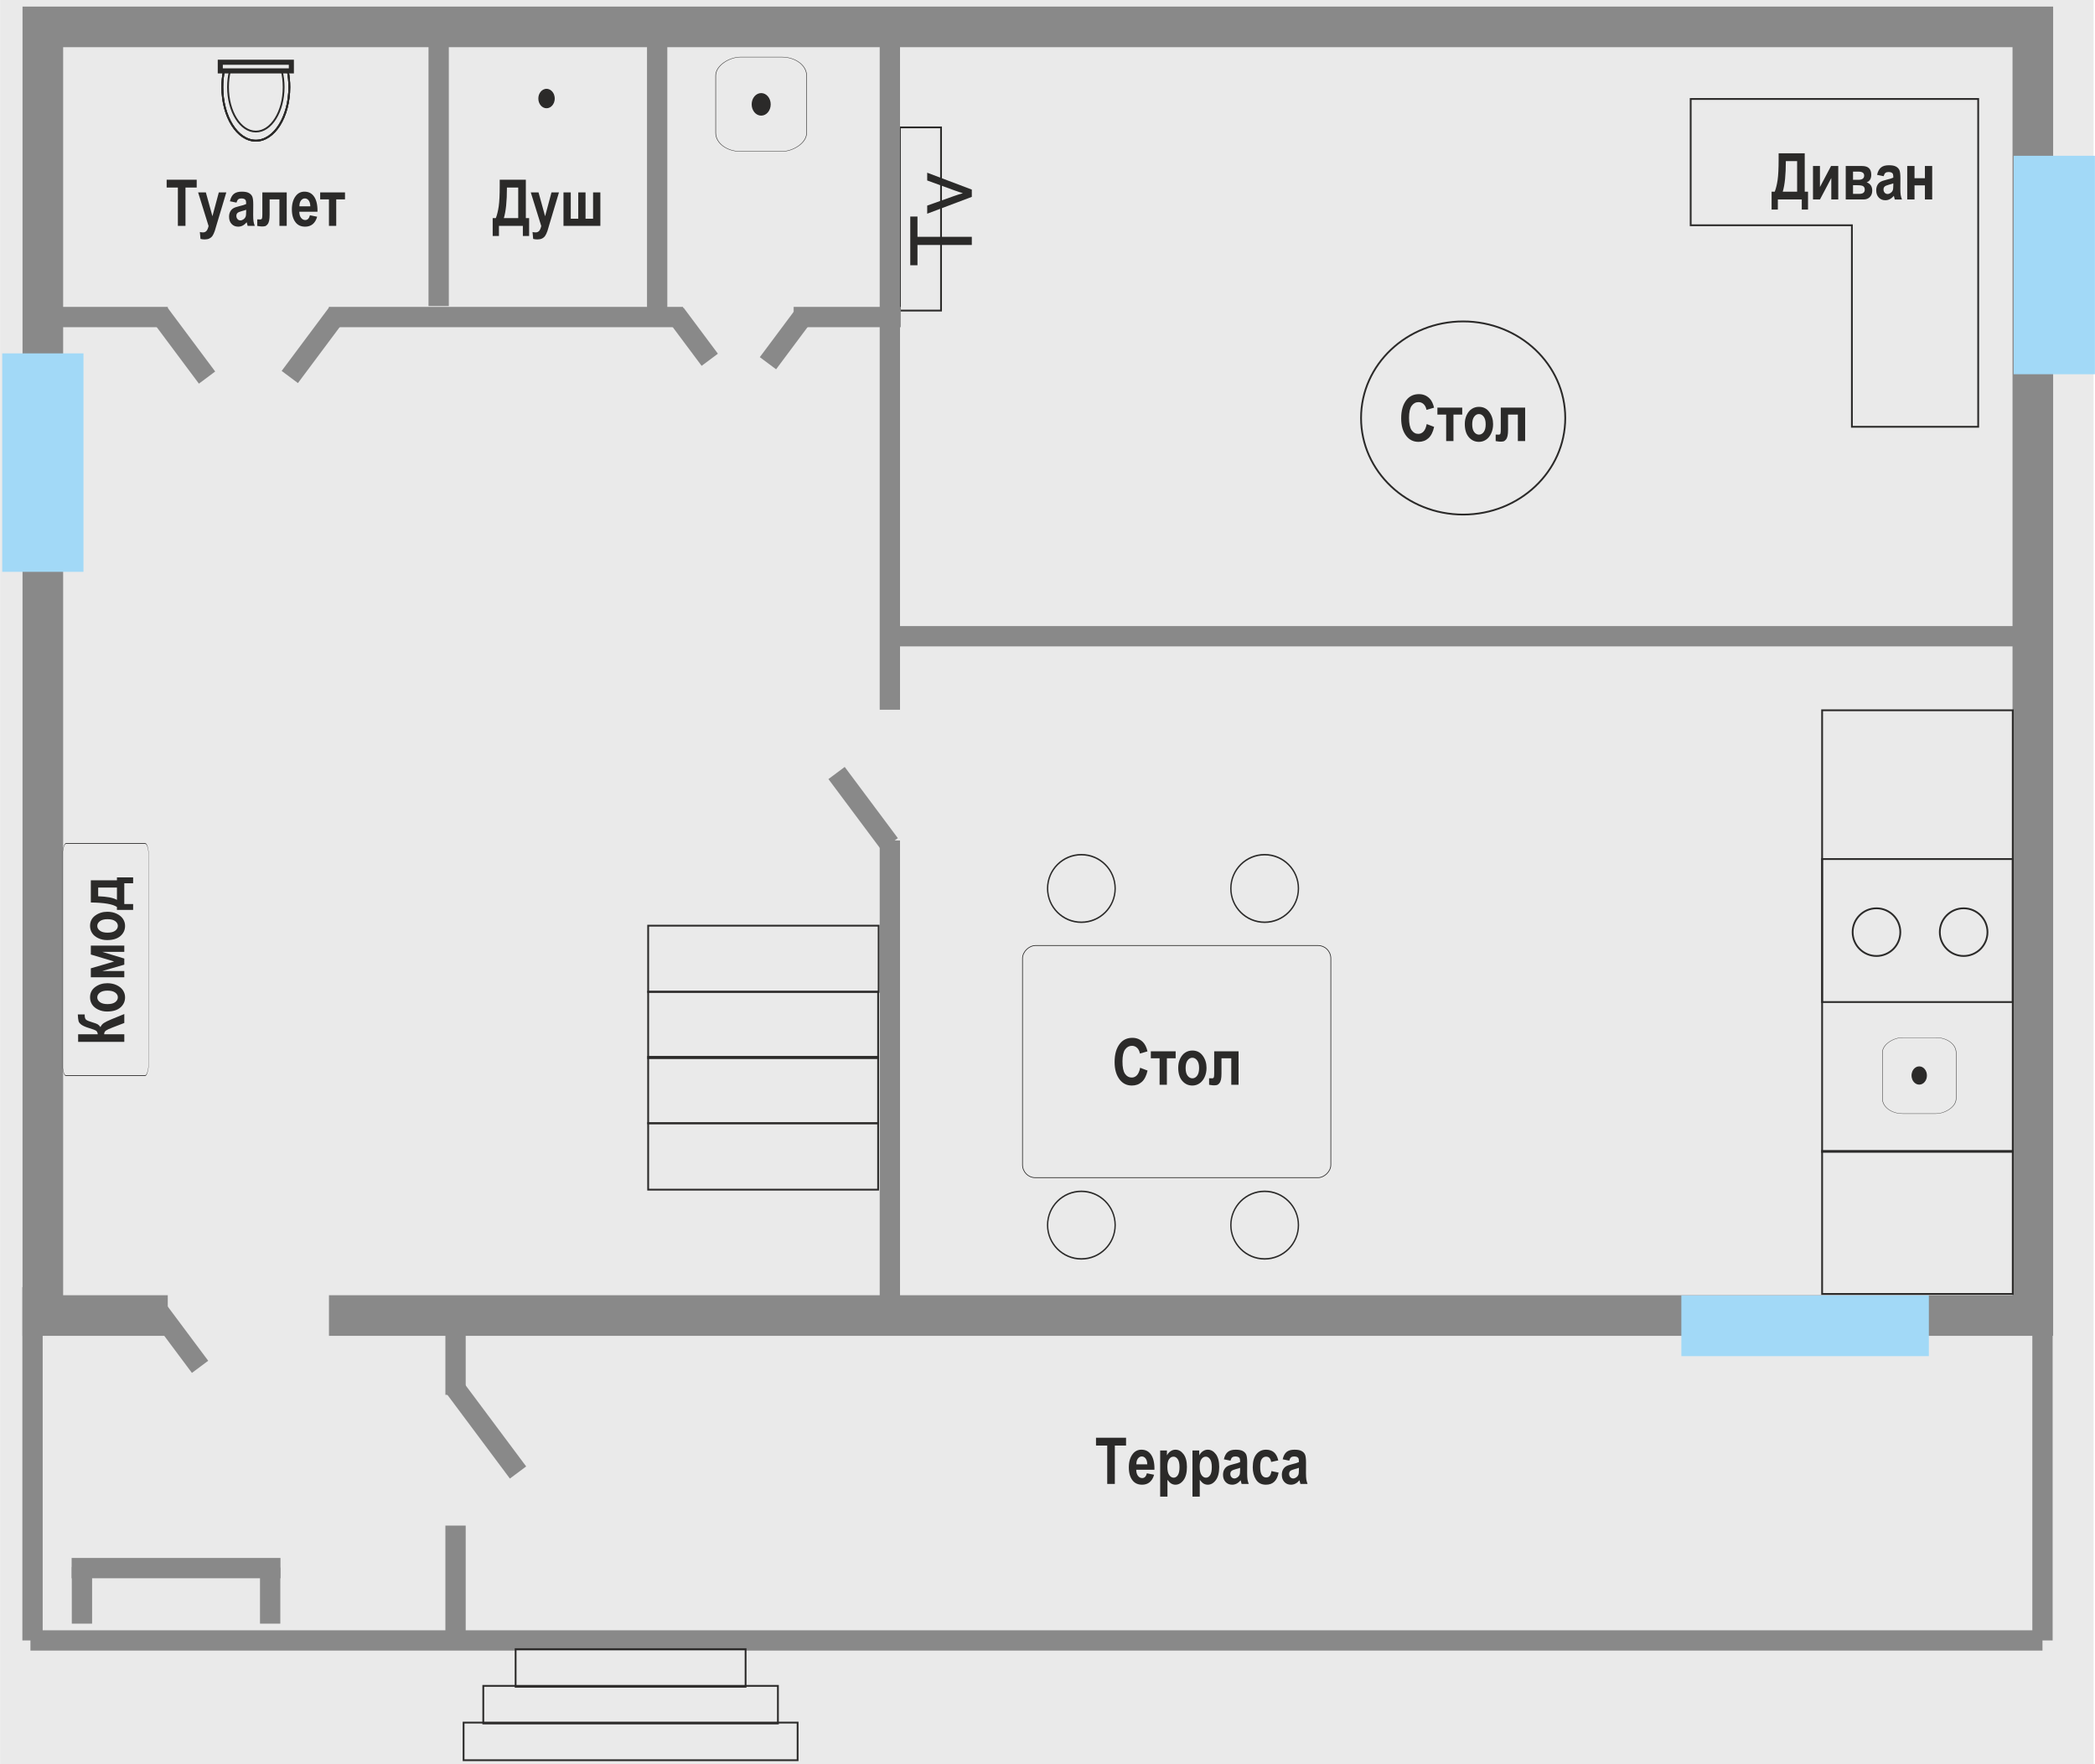 <?xml version="1.0" encoding="UTF-8"?> <svg xmlns="http://www.w3.org/2000/svg" xmlns:xlink="http://www.w3.org/1999/xlink" xmlns:xodm="http://www.corel.com/coreldraw/odm/2003" xml:space="preserve" width="2437px" height="2052px" version="1.1" style="shape-rendering:geometricPrecision; text-rendering:geometricPrecision; image-rendering:optimizeQuality; fill-rule:evenodd; clip-rule:evenodd" viewBox="0 0 2434.53 2050.11"> <defs> <style type="text/css"> .str0 {stroke:#898989;stroke-width:23.6;stroke-miterlimit:22.926} .str2 {stroke:#898989;stroke-width:47.2;stroke-miterlimit:22.926} .str3 {stroke:#2B2A29;stroke-width:5.9;stroke-miterlimit:22.926} .str1 {stroke:#2B2A29;stroke-width:2.08;stroke-miterlimit:22.926} .str4 {stroke:#EAEAEA;stroke-width:0.9;stroke-miterlimit:22.926} .fil1 {fill:none} .fil2 {fill:#2B2A29} .fil3 {fill:#A2D9F7} .fil0 {fill:#EAEAEA} .fil4 {fill:#2B2A29;fill-rule:nonzero} </style> </defs> <g id="Слой_x0020_1">  <rect class="fil0" width="2433.01" height="2050.11"></rect> <line class="fil1 str0" x1="509.69" y1="355.67" x2="509.69" y2="37.54"></line> <line class="fil1 str0" x1="1034.06" y1="739.41" x2="2362.39" y2="739.41"></line> <polygon class="fil1 str1" points="753.16,1075.78 1021.03,1075.78 1021.03,1152.78 753.16,1152.78 "></polygon> <rect class="fil1 str2" x="49.67" y="31.25" width="2312.72" height="1497.62"></rect> <rect class="fil1 str1" x="2117.5" y="825.46" width="221.57" height="513.15"></rect> <rect class="fil1 str1" x="1045.73" y="148.05" width="47.81" height="212.89"></rect> <rect class="fil1 str1" x="2117.5" y="998.36" width="221.57" height="166.18"></rect> <g id="_1370817209408"> <rect class="fil1 str1" transform="matrix(6.21894E-15 -0.174 0.235 4.62155E-15 2187.59 1294.23)" width="507.9" height="364.42" rx="99.91" ry="99.91"></rect> <ellipse class="fil2 str1" transform="matrix(1.6264E-14 -0.614 0.614 1.62635E-14 2230.37 1249.91)" rx="16.22" ry="13.53"></ellipse> </g> <polygon class="fil1 str1" points="753.16,1152.51 1020.42,1152.51 1020.42,1229.74 753.16,1229.74 "></polygon> <polygon class="fil1 str1" points="753.16,1228.22 1020.42,1228.22 1020.42,1305.45 753.16,1305.45 "></polygon> <polygon class="fil1 str1" points="753.16,1305.35 1020.42,1305.35 1020.42,1382.58 753.16,1382.58 "></polygon> <rect class="fil3" transform="matrix(-3.48142E-14 -0.484 0.81 -7.22901E-14 2340.13 434.927)" width="524.54" height="116.57"></rect> <polygon class="fil1 str1" points="1964.75,115.01 2298.89,115.01 2298.89,161.84 2298.89,261.79 2298.89,495.99 2152.11,495.99 2152.11,261.79 1964.75,261.79 "></polygon> <rect class="fil1 str1" x="2117.5" y="1337.6" width="221.57" height="166.18"></rect> <ellipse class="fil2 str1" transform="matrix(1.73244E-14 -0.654 0.654 1.73239E-14 635.053 114.512)" rx="16.22" ry="13.53"></ellipse> <path class="fil4" d="M611 253.46l3.82 0 0 20.76 -7.27 0 0 -11.69 -27.8 0 0 11.69 -7.27 0 0 -20.76 3.67 0c1.44,-3.76 2.55,-8.29 3.33,-13.61 0.78,-5.32 1.17,-13.26 1.17,-23.81l0 -7.17 30.35 0 0 44.59zm-8.84 -35.52l-13.12 0c0,15.82 -1.2,27.66 -3.59,35.52l16.71 0 0 -35.52zm14.61 5.69l9 0 7.62 27.66 7.42 -27.66 8.7 0 -11.21 37.43 -2.16 7.27c-0.95,2.73 -1.9,4.72 -2.84,5.99 -0.95,1.27 -2.13,2.24 -3.59,2.92 -1.45,0.68 -3.25,1.02 -5.37,1.02 -1.64,0 -3.24,-0.2 -4.8,-0.6l-0.75 -8.02c1.33,0.3 2.51,0.45 3.57,0.45 1.61,0 2.95,-0.53 3.99,-1.59 1.05,-1.07 1.91,-3 2.58,-5.81l-12.16 -39.06zm37.99 38.9l0 -38.9 8.47 0 0 30.58 8.69 0 0 -30.58 8.47 0 0 30.58 8.76 0 0 -30.58 8.47 0 0 38.9 -42.86 0z"></path> <line class="fil1 str0" x1="83.13" y1="1822.41" x2="325.84" y2="1822.41"></line> <line class="fil1 str0" x1="37.68" y1="1906.47" x2="37.68" y2="1495.84"></line> <line class="fil1 str0" x1="95.12" y1="1886.93" x2="95.12" y2="1821.13"></line> <path class="fil4" d="M206.61 262.53l0 -44.59 -13.04 0 0 -9.07 34.92 0 0 9.07 -13.04 0 0 44.59 -8.84 0zm23.53 -38.9l9 0 7.62 27.66 7.42 -27.66 8.71 0 -11.22 37.43 -2.16 7.27c-0.95,2.73 -1.9,4.72 -2.84,5.99 -0.94,1.27 -2.13,2.24 -3.59,2.92 -1.45,0.68 -3.25,1.02 -5.37,1.02 -1.64,0 -3.24,-0.2 -4.8,-0.6l-0.75 -8.02c1.33,0.3 2.51,0.45 3.57,0.45 1.62,0 2.95,-0.53 3.99,-1.59 1.05,-1.07 1.91,-3 2.58,-5.81l-12.16 -39.06zm44.59 11.84l-7.65 -1.57c0.93,-3.97 2.45,-6.82 4.59,-8.56 2.12,-1.73 5.18,-2.61 9.18,-2.61 3.55,0 6.26,0.5 8.14,1.5 1.87,1 3.21,2.36 4.02,4.09 0.8,1.72 1.2,4.86 1.2,9.4l-0.08 12.02c0,3.37 0.14,5.88 0.4,7.53 0.26,1.65 0.75,3.39 1.48,5.26l-8.32 0 -1.1 -4.25c-1.44,1.71 -2.98,3 -4.63,3.86 -1.65,0.86 -3.4,1.28 -5.26,1.28 -3.1,0 -5.65,-1.04 -7.62,-3.13 -1.99,-2.1 -2.97,-4.87 -2.97,-8.34 0,-2.21 0.4,-4.12 1.21,-5.77 0.81,-1.64 1.95,-2.95 3.41,-3.92 1.47,-0.98 3.82,-1.85 7.06,-2.6 3.9,-0.91 6.64,-1.75 8.18,-2.54 0,-2.15 -0.15,-3.56 -0.47,-4.23 -0.3,-0.66 -0.86,-1.21 -1.67,-1.65 -0.81,-0.42 -1.96,-0.64 -3.45,-0.64 -1.51,0 -2.7,0.34 -3.56,1.03 -0.86,0.68 -1.56,1.96 -2.09,3.84zm11.24 8.32c-1.08,0.44 -2.76,0.96 -5.04,1.55 -2.62,0.69 -4.33,1.45 -5.14,2.27 -0.81,0.84 -1.21,1.93 -1.21,3.25 0,1.49 0.44,2.75 1.33,3.77 0.9,1.01 2.02,1.53 3.37,1.53 1.2,0 2.39,-0.42 3.56,-1.24 1.18,-0.82 1.99,-1.8 2.45,-2.92 0.45,-1.13 0.68,-3.18 0.68,-6.15l0 -2.06zm38.66 18.74l0 -30.8 -11.39 0 0 17.76c0,2.86 -0.2,5.19 -0.58,7.02 -0.39,1.82 -1.05,3.27 -1.99,4.37 -0.94,1.08 -1.86,1.75 -2.77,1.97 -0.92,0.24 -2.18,0.35 -3.79,0.35 -0.97,0 -2.72,-0.22 -5.26,-0.66l0 -7.58c0.69,0.05 1.84,0.07 3.48,0.07 1,0 1.66,-0.35 1.97,-1.05 0.31,-0.7 0.47,-2.26 0.47,-4.71l0 -25.64 28.33 0 0 38.9 -8.47 0zm35.45 -12.37l8.39 1.72c-1.12,3.91 -2.87,6.81 -5.25,8.71 -2.37,1.89 -5.25,2.83 -8.65,2.83 -4.72,0 -8.36,-1.57 -10.93,-4.73 -3.03,-3.66 -4.55,-8.79 -4.55,-15.39 0,-6.5 1.53,-11.71 4.58,-15.62 2.58,-3.3 5.93,-4.95 10.02,-4.95 4.56,0 8.14,1.69 10.72,5.06 2.99,3.86 4.47,9.56 4.47,17.08l-0.04 1.17 -21.13 0c0.05,3.07 0.74,5.46 2.09,7.14 1.33,1.69 2.95,2.53 4.83,2.53 2.72,0 4.53,-1.85 5.45,-5.55zm0.45 -10.41c-0.08,-3.04 -0.73,-5.33 -1.95,-6.85 -1.23,-1.53 -2.68,-2.3 -4.37,-2.3 -1.79,0 -3.29,0.8 -4.51,2.39 -1.25,1.61 -1.86,3.87 -1.84,6.76l12.67 0zm11.46 -8.02l0 -8.1 28.85 0 0 8.1 -10.19 0 0 30.8 -8.47 0 0 -30.8 -10.19 0z"></path> <g id="_1370817213536"> <path class="fil1 str1" d="M260.13 82.2c-1.21,6.01 -1.86,12.42 -1.86,19.08 0,34.35 17.43,62.2 38.94,62.2 21.5,0 38.93,-27.85 38.93,-62.2 0,-6.54 -0.63,-12.85 -1.8,-18.77l-74.21 -0.31z"></path> <path class="fil1 str1" d="M260.15 82.12c-1.22,6.04 -1.88,12.47 -1.88,19.16 0,34.35 17.43,62.2 38.94,62.2 21.5,0 38.93,-27.85 38.93,-62.2 0,-6.69 -0.66,-13.12 -1.88,-19.16l-74.11 0z"></path> <g> <path class="fil1 str1" d="M267.18 82.12c-1.48,5.93 -2.3,12.39 -2.3,19.16 0,28.51 14.47,51.62 32.33,51.62 17.85,0 32.32,-23.11 32.32,-51.62 0,-6.77 -0.82,-13.23 -2.3,-19.16l-60.05 0z"></path> <rect class="fil1 str3" x="255.9" y="72.33" width="82.6" height="10.05"></rect> </g> <path class="fil1 str1" d="M260.1 82.38c-1.19,5.96 -1.83,12.31 -1.83,18.9 0,34.35 17.43,62.2 38.94,62.2 21.5,0 38.93,-27.85 38.93,-62.2 0,-6.54 -0.63,-12.85 -1.8,-18.77 -0.01,-0.04 -0.02,-0.09 -0.03,-0.13l4.2 0 0 -10.05 -82.61 0 0 10.05 4.2 0z"></path> </g> <line class="fil1 str0" x1="60.08" y1="368.46" x2="1046.72" y2="368.46"></line> <line class="fil1 str0" x1="763.63" y1="360.5" x2="763.63" y2="42.37"></line> <line class="fil1 str0" x1="1034.06" y1="1528.88" x2="1034.06" y2="51.2"></line> <rect class="fil0" x="194.86" y="335.15" width="187.34" height="66.61"></rect> <line class="fil1 str0" x1="240.51" y1="438.81" x2="185.03" y2="364.47"></line> <line class="fil1 str0" x1="336.68" y1="438.14" x2="392.16" y2="363.8"></line> <rect class="fil3" transform="matrix(-3.48142E-14 -0.484 0.81 -7.22901E-14 2.469 664.559)" width="524.54" height="116.57"></rect> <ellipse class="fil1 str1" cx="1700.33" cy="485.78" rx="118.65" ry="112.23"></ellipse> <g id="_1370817215024"> <rect class="fil1 str1" transform="matrix(7.68319E-15 -0.216 0.29 5.7097E-15 831.659 176.029)" width="507.9" height="364.42" rx="99.91" ry="99.91"></rect> <ellipse class="fil2 str1" transform="matrix(2.00934E-14 -0.759 0.759 2.00928E-14 884.519 121.281)" rx="16.22" ry="13.53"></ellipse> </g> <path class="fil4" d="M1657.97 492.83l8.62 3.29c-1.34,6.04 -3.57,10.43 -6.7,13.22 -3.12,2.78 -6.95,4.17 -11.51,4.17 -5.73,0 -10.38,-2.21 -13.94,-6.62 -4.1,-5.1 -6.14,-11.98 -6.14,-20.63 0,-9.14 2.06,-16.3 6.18,-21.47 3.59,-4.49 8.42,-6.73 14.46,-6.73 4.93,0 9.05,1.68 12.38,5.05 2.36,2.4 4.09,5.96 5.19,10.68l-8.76 2.55c-0.57,-2.9 -1.69,-5.12 -3.36,-6.67 -1.68,-1.55 -3.65,-2.32 -5.92,-2.32 -3.25,0 -5.9,1.41 -7.95,4.23 -2.06,2.82 -3.08,7.48 -3.08,13.98 0,6.74 1,11.54 2.99,14.38 2,2.85 4.59,4.28 7.79,4.28 2.33,0 4.35,-0.92 6.07,-2.73 1.69,-1.82 2.93,-4.71 3.68,-8.66zm12.43 -11.02l0 -8.09 28.85 0 0 8.09 -10.19 0 0 30.8 -8.47 0 0 -30.8 -10.19 0zm31.83 10.8c0,-3.81 0.76,-7.28 2.27,-10.41 1.52,-3.12 3.49,-5.47 5.92,-7.03 2.45,-1.56 5.19,-2.35 8.25,-2.35 5.12,0 9.14,2.01 12.06,6.03 2.94,4.02 4.4,8.72 4.4,14.09 0,4.01 -0.77,7.63 -2.29,10.85 -1.52,3.22 -3.52,5.66 -6.01,7.28 -2.47,1.63 -5.18,2.44 -8.13,2.44 -4.73,0 -8.66,-1.81 -11.79,-5.42 -3.12,-3.62 -4.68,-8.78 -4.68,-15.48zm8.62 0.55c0,3.94 0.77,6.91 2.31,8.93 1.55,2.01 3.41,3.02 5.59,3.02 2.14,0 3.96,-1.01 5.49,-3.04 1.51,-2.03 2.27,-5.02 2.27,-8.98 0,-3.86 -0.78,-6.81 -2.31,-8.83 -1.55,-2.04 -3.4,-3.05 -5.56,-3.05 -2.13,0 -3.96,1.01 -5.49,3.05 -1.54,2.02 -2.3,4.99 -2.3,8.9zm53.05 19.45l0 -30.8 -11.39 0 0 17.76c0,2.86 -0.2,5.2 -0.59,7.02 -0.38,1.82 -1.05,3.27 -1.98,4.37 -0.94,1.09 -1.86,1.75 -2.77,1.97 -0.92,0.24 -2.18,0.35 -3.79,0.35 -0.97,0 -2.72,-0.22 -5.26,-0.66l0 -7.58c0.69,0.05 1.84,0.07 3.48,0.07 1,0 1.66,-0.34 1.97,-1.04 0.31,-0.7 0.47,-2.26 0.47,-4.71l0 -25.64 28.33 0 0 38.89 -8.47 0z"></path> <path class="fil4" d="M1129.3 284.71l-63.14 0 0 23.58 -8.39 0 0 -56.65 8.39 0 0 23.58 63.14 0 0 9.49zm0 -55.91l-51.85 19.56 0 -9.41 31.06 -11.09c3.34,-1.2 6.82,-2.31 10.44,-3.33 -2.73,-0.78 -6.01,-1.86 -9.86,-3.28l-31.64 -11.52 0 -9.03 51.85 19.64 0 8.46z"></path> <rect class="fil3" x="1953.91" y="1505.49" width="287.65" height="70.59"></rect> <circle class="fil1 str1" cx="2180.68" cy="1083.3" r="27.7"></circle> <circle class="fil1 str1" cx="2281.98" cy="1083.3" r="27.7"></circle> <rect class="fil1 str1" transform="matrix(2.43184E-15 -0.4 0.11 1.26535E-14 72.431 1250.05)" width="674.41" height="911.71" rx="37.47" ry="37.47"></rect> <ellipse class="fil1 str1" transform="matrix(2.20219E-14 -0.832 0.75 1.9853E-14 1256.63 1423.79)" rx="47.2" ry="52.36"></ellipse> <ellipse class="fil1 str1" transform="matrix(2.20219E-14 -0.832 0.75 1.9853E-14 1469.62 1423.79)" rx="47.2" ry="52.36"></ellipse> <ellipse class="fil1 str1" transform="matrix(2.20219E-14 -0.832 0.75 1.9853E-14 1256.63 1032.54)" rx="47.2" ry="52.36"></ellipse> <ellipse class="fil1 str1" transform="matrix(2.20219E-14 -0.832 0.75 1.9853E-14 1469.62 1032.54)" rx="47.2" ry="52.36"></ellipse> <rect class="fil0" x="1004.4" y="824.83" width="59.32" height="151.95"></rect> <rect class="fil0 str4" x="794.17" y="347.12" width="127.67" height="39.55"></rect> <line class="fil1 str0" x1="824.76" y1="418.11" x2="784.81" y2="364.59"></line> <line class="fil1 str0" x1="892.38" y1="422.13" x2="932.07" y2="368.95"></line> <line class="fil1 str0" x1="1033.87" y1="981.08" x2="972.13" y2="898.36"></line> <path class="fil4" d="M144.34 1210.84l-53.65 0 0 -8.84 22.85 0c-0.25,-1.98 -0.91,-3.36 -1.99,-4.12 -1.09,-0.76 -3.7,-1.76 -7.85,-3.01 -4.14,-1.24 -7.17,-2.54 -9.05,-3.87 -1.89,-1.35 -3.05,-2.77 -3.46,-4.29 -0.41,-1.51 -0.7,-4.1 -0.88,-7.79l8.02 0 0 1.24c0,2.48 0.59,4.16 1.76,5.04 1.18,0.88 3.41,1.8 6.74,2.78 3.3,0.96 5.5,1.78 6.59,2.44 1.09,0.68 2.17,1.76 3.23,3.25 0.82,-1.95 2.13,-3.53 3.94,-4.76 1.81,-1.22 4.83,-2.71 9.08,-4.44l14.67 -6 0 10.39 -13.86 5.34c-3.55,1.34 -6.01,2.49 -7.42,3.47 -1.4,0.96 -2.12,2.41 -2.17,4.33l23.45 0 0 8.84zm-19.99 -35.29c-3.81,0 -7.28,-0.76 -10.42,-2.27 -3.12,-1.52 -5.47,-3.49 -7.03,-5.92 -1.56,-2.45 -2.35,-5.19 -2.35,-8.25 0,-5.12 2.01,-9.14 6.03,-12.06 4.03,-2.94 8.72,-4.4 14.09,-4.4 4.01,0 7.63,0.76 10.85,2.29 3.23,1.52 5.66,3.52 7.29,6.01 1.62,2.47 2.43,5.18 2.43,8.13 0,4.73 -1.81,8.66 -5.42,11.79 -3.62,3.12 -8.78,4.68 -15.47,4.68zm0.55 -8.62c3.93,0 6.9,-0.77 8.93,-2.31 2.01,-1.55 3.02,-3.41 3.02,-5.59 0,-2.14 -1.01,-3.96 -3.05,-5.49 -2.02,-1.51 -5.02,-2.27 -8.98,-2.27 -3.86,0 -6.81,0.77 -8.83,2.31 -2.03,1.55 -3.05,3.4 -3.05,5.56 0,2.13 1.02,3.96 3.05,5.49 2.02,1.54 5,2.3 8.91,2.3zm19.44 -31.17l-38.89 0 0 -10.42 27.09 -7.9 -27.09 -8.13 0 -10.35 38.89 0 0 7.27 -25.59 0 25.59 7.76 0 7.11 -25.59 7.39 25.59 0 0 7.27zm-19.99 -43.24c-3.81,0 -7.28,-0.76 -10.42,-2.27 -3.12,-1.51 -5.47,-3.49 -7.03,-5.92 -1.56,-2.45 -2.35,-5.19 -2.35,-8.25 0,-5.12 2.01,-9.14 6.03,-12.06 4.03,-2.93 8.72,-4.4 14.09,-4.4 4.01,0 7.63,0.77 10.85,2.29 3.23,1.52 5.66,3.52 7.29,6.01 1.62,2.47 2.43,5.18 2.43,8.13 0,4.73 -1.81,8.66 -5.42,11.79 -3.62,3.12 -8.78,4.68 -15.47,4.68zm0.55 -8.62c3.93,0 6.9,-0.77 8.93,-2.31 2.01,-1.55 3.02,-3.41 3.02,-5.59 0,-2.14 -1.01,-3.96 -3.05,-5.49 -2.02,-1.51 -5.02,-2.27 -8.98,-2.27 -3.86,0 -6.81,0.78 -8.83,2.31 -2.03,1.55 -3.05,3.4 -3.05,5.56 0,2.13 1.02,3.96 3.05,5.49 2.02,1.54 5,2.3 8.91,2.3zm10.9 -60.85l0 -3.37 18.81 0 0 6.82 -10.27 0 0 24.13 10.27 0 0 6.82 -18.81 0 0 -3.37c-4.67,-3.32 -14.79,-5.07 -30.35,-5.25l0 -25.78 30.35 0zm0 22.78l0 -14.31 -21.81 0 0 10.12c10.26,0.29 17.53,1.68 21.81,4.19z"></path> <rect class="fil1 str1" transform="matrix(8.70303E-15 -0.4 0.393 1.26535E-14 1188.24 1368.64)" width="674.41" height="911.71" rx="37.47" ry="37.47"></rect> <rect class="fil0" x="194.86" y="1495.57" width="187.34" height="66.61"></rect> <line class="fil1 str0" x1="232.4" y1="1588.48" x2="179.01" y2="1516.94"></line> <line class="fil1 str0" x1="35.27" y1="1906.47" x2="2373.61" y2="1906.47"></line> <line class="fil1 str0" x1="2373.61" y1="1906.47" x2="2373.61" y2="1495.84"></line> <line class="fil1 str0" x1="529.32" y1="1910.63" x2="529.32" y2="1550.94"></line> <rect class="fil0" x="487.98" y="1621.04" width="59.32" height="151.95"></rect> <line class="fil1 str0" x1="601.93" y1="1711.29" x2="527.99" y2="1612.22"></line> <path class="fil4" d="M1286.68 1724.58l0 -44.59 -13.04 0 0 -9.07 34.92 0 0 9.07 -13.04 0 0 44.59 -8.84 0zm46.08 -12.37l8.4 1.72c-1.13,3.91 -2.88,6.81 -5.25,8.71 -2.37,1.89 -5.26,2.83 -8.65,2.83 -4.73,0 -8.36,-1.57 -10.93,-4.73 -3.04,-3.66 -4.55,-8.79 -4.55,-15.39 0,-6.5 1.52,-11.71 4.57,-15.62 2.59,-3.3 5.94,-4.95 10.03,-4.95 4.56,0 8.13,1.69 10.72,5.06 2.98,3.86 4.47,9.56 4.47,17.08l-0.04 1.17 -21.13 0c0.05,3.07 0.74,5.46 2.08,7.14 1.34,1.69 2.95,2.53 4.84,2.53 2.72,0 4.53,-1.85 5.44,-5.55zm0.45 -10.41c-0.07,-3.04 -0.72,-5.33 -1.95,-6.85 -1.22,-1.53 -2.67,-2.3 -4.37,-2.3 -1.78,0 -3.28,0.8 -4.51,2.39 -1.24,1.61 -1.86,3.87 -1.83,6.76l12.66 0zm14.99 -16.12l7.87 0 0 5.71c1.07,-2.05 2.48,-3.66 4.24,-4.84 1.75,-1.18 3.65,-1.77 5.67,-1.77 3.64,0 6.76,1.74 9.38,5.21 2.63,3.48 3.94,8.4 3.94,14.78 0,6.69 -1.31,11.81 -3.95,15.37 -2.63,3.56 -5.77,5.33 -9.39,5.33 -1.69,0 -3.25,-0.41 -4.71,-1.22 -1.45,-0.82 -2.97,-2.3 -4.58,-4.45l0 19.54 -8.47 0 0 -53.66zm8.35 18.78c0,4.39 0.72,7.64 2.14,9.72 1.42,2.09 3.15,3.13 5.17,3.13 1.91,0 3.54,-0.96 4.85,-2.89 1.31,-1.92 1.97,-5.06 1.97,-9.41 0,-4.15 -0.67,-7.2 -2.02,-9.17 -1.35,-1.97 -3,-2.96 -4.95,-2.96 -2.05,0 -3.74,0.96 -5.11,2.88 -1.36,1.93 -2.05,4.82 -2.05,8.7zm29.19 -18.78l7.87 0 0 5.71c1.08,-2.05 2.49,-3.66 4.25,-4.84 1.75,-1.18 3.64,-1.77 5.67,-1.77 3.63,0 6.75,1.74 9.38,5.21 2.62,3.48 3.93,8.4 3.93,14.78 0,6.69 -1.31,11.81 -3.95,15.37 -2.63,3.56 -5.77,5.33 -9.39,5.33 -1.68,0 -3.24,-0.41 -4.71,-1.22 -1.44,-0.82 -2.97,-2.3 -4.58,-4.45l0 19.54 -8.47 0 0 -53.66zm8.36 18.78c0,4.39 0.71,7.64 2.13,9.72 1.43,2.09 3.15,3.13 5.17,3.13 1.92,0 3.54,-0.96 4.85,-2.89 1.31,-1.92 1.97,-5.06 1.97,-9.41 0,-4.15 -0.67,-7.2 -2.02,-9.17 -1.35,-1.97 -3,-2.96 -4.95,-2.96 -2.04,0 -3.74,0.96 -5.1,2.88 -1.37,1.93 -2.05,4.82 -2.05,8.7zm35.78 -6.94l-7.64 -1.57c0.92,-3.97 2.44,-6.82 4.58,-8.56 2.12,-1.73 5.18,-2.61 9.18,-2.61 3.56,0 6.27,0.5 8.14,1.5 1.88,1 3.21,2.36 4.02,4.09 0.8,1.72 1.2,4.86 1.2,9.4l-0.07 12.02c0,3.37 0.14,5.88 0.4,7.53 0.26,1.65 0.75,3.39 1.47,5.26l-8.32 0 -1.1 -4.25c-1.43,1.71 -2.98,3 -4.63,3.86 -1.65,0.86 -3.4,1.28 -5.26,1.28 -3.09,0 -5.64,-1.04 -7.62,-3.13 -1.98,-2.1 -2.97,-4.87 -2.97,-8.34 0,-2.21 0.4,-4.12 1.21,-5.77 0.82,-1.64 1.95,-2.95 3.41,-3.92 1.48,-0.98 3.83,-1.85 7.06,-2.6 3.91,-0.91 6.64,-1.75 8.18,-2.54 0,-2.15 -0.15,-3.56 -0.46,-4.23 -0.3,-0.66 -0.86,-1.21 -1.68,-1.65 -0.81,-0.42 -1.96,-0.64 -3.44,-0.64 -1.51,0 -2.7,0.34 -3.56,1.03 -0.86,0.68 -1.56,1.96 -2.1,3.84zm11.24 8.32c-1.07,0.44 -2.76,0.96 -5.03,1.55 -2.63,0.69 -4.34,1.45 -5.15,2.27 -0.81,0.84 -1.21,1.93 -1.21,3.25 0,1.49 0.45,2.75 1.34,3.77 0.9,1.01 2.02,1.53 3.37,1.53 1.2,0 2.38,-0.42 3.56,-1.24 1.17,-0.83 1.98,-1.8 2.45,-2.92 0.45,-1.13 0.67,-3.18 0.67,-6.15l0 -2.06zm44.36 -8.62l-8.32 1.8c-0.61,-4.09 -2.53,-6.14 -5.78,-6.14 -2.08,0 -3.77,0.87 -5.04,2.63 -1.28,1.76 -1.91,4.74 -1.91,8.92 0,4.62 0.63,7.88 1.91,9.79 1.26,1.91 2.96,2.86 5.08,2.86 1.58,0 2.9,-0.55 3.92,-1.63 1.02,-1.09 1.76,-3.03 2.2,-5.79l8.32 1.73c-1.71,9.39 -6.62,14.08 -14.74,14.08 -5.18,0 -9.03,-1.98 -11.54,-5.94 -2.51,-3.96 -3.77,-8.72 -3.77,-14.29 0,-6.67 1.42,-11.75 4.27,-15.23 2.85,-3.49 6.57,-5.23 11.19,-5.23 3.73,0 6.78,1 9.14,2.99 2.35,1.99 4.05,5.13 5.07,9.45zm12.74 0.3l-7.64 -1.57c0.92,-3.97 2.44,-6.82 4.58,-8.56 2.12,-1.73 5.18,-2.61 9.18,-2.61 3.56,0 6.27,0.5 8.14,1.5 1.88,1 3.21,2.36 4.02,4.09 0.8,1.72 1.2,4.86 1.2,9.4l-0.07 12.02c0,3.37 0.14,5.88 0.4,7.53 0.26,1.65 0.75,3.39 1.47,5.26l-8.32 0 -1.1 -4.25c-1.43,1.71 -2.98,3 -4.63,3.86 -1.65,0.86 -3.4,1.28 -5.26,1.28 -3.09,0 -5.64,-1.04 -7.62,-3.13 -1.98,-2.1 -2.97,-4.87 -2.97,-8.34 0,-2.21 0.4,-4.12 1.21,-5.77 0.82,-1.64 1.95,-2.95 3.41,-3.92 1.48,-0.98 3.83,-1.85 7.06,-2.6 3.91,-0.91 6.64,-1.75 8.18,-2.54 0,-2.15 -0.15,-3.56 -0.46,-4.23 -0.3,-0.66 -0.86,-1.21 -1.68,-1.65 -0.81,-0.42 -1.96,-0.64 -3.44,-0.64 -1.51,0 -2.7,0.34 -3.56,1.03 -0.86,0.68 -1.56,1.96 -2.1,3.84zm11.24 8.32c-1.07,0.44 -2.76,0.96 -5.03,1.55 -2.63,0.69 -4.34,1.45 -5.15,2.27 -0.81,0.84 -1.21,1.93 -1.21,3.25 0,1.49 0.45,2.75 1.34,3.77 0.9,1.01 2.02,1.53 3.37,1.53 1.2,0 2.38,-0.42 3.56,-1.24 1.17,-0.83 1.98,-1.8 2.45,-2.92 0.45,-1.13 0.67,-3.18 0.67,-6.15l0 -2.06z"></path> <line class="fil1 str0" x1="313.85" y1="1886.93" x2="313.85" y2="1821.77"></line> <polygon class="fil1 str1" points="599.12,1916.59 866.39,1916.59 866.39,1960.3 599.12,1960.3 "></polygon> <polygon class="fil1 str1" points="561.55,1959.26 903.96,1959.26 903.96,2002.98 561.55,2002.98 "></polygon> <polygon class="fil1 str1" points="538.65,2001.94 926.86,2001.94 926.86,2045.65 538.65,2045.65 "></polygon> <path class="fil4" d="M2097.3 222.75l3.83 0 0 20.76 -7.27 0 0 -11.69 -27.8 0 0 11.69 -7.27 0 0 -20.76 3.67 0c1.44,-3.76 2.55,-8.29 3.32,-13.61 0.79,-5.32 1.18,-13.25 1.18,-23.8l0 -7.17 30.34 0 0 44.58zm-8.84 -35.52l-13.11 0c0,15.83 -1.2,27.67 -3.6,35.52l16.71 0 0 -35.52zm18.44 44.59l0 -38.89 8.09 0 0 24.42 12.9 -24.42 8.38 0 0 38.89 -8.09 0 0 -24.93 -13.17 24.93 -8.11 0zm58.79 0l-20.74 0 0 -38.89 19.02 0c7.11,0 10.65,3.38 10.65,10.15 0,4.55 -1.78,7.5 -5.35,8.85 4.32,1.48 6.48,4.7 6.48,9.66 0,3.06 -0.93,5.53 -2.76,7.41 -1.85,1.88 -4.27,2.82 -7.3,2.82zm-12.27 -32.37l0 9.51 6.2 0c4.51,0 6.76,-1.64 6.76,-4.94 0,-3.05 -2.25,-4.57 -6.76,-4.57l-6.2 0zm0 15.81l0 10.04 7.34 0c4.2,0 6.3,-1.66 6.3,-4.97 0,-1.64 -0.53,-2.9 -1.58,-3.76 -1.05,-0.87 -3.36,-1.31 -6.94,-1.31l-5.12 0zm35.58 -10.49l-7.64 -1.58c0.92,-3.97 2.44,-6.81 4.58,-8.55 2.12,-1.74 5.18,-2.61 9.18,-2.61 3.56,0 6.27,0.5 8.14,1.5 1.88,1 3.21,2.36 4.02,4.08 0.8,1.73 1.2,4.86 1.2,9.41l-0.07 12.01c0,3.37 0.13,5.88 0.4,7.53 0.26,1.65 0.75,3.4 1.47,5.26l-8.32 0 -1.1 -4.25c-1.43,1.72 -2.98,3 -4.63,3.86 -1.65,0.86 -3.4,1.29 -5.26,1.29 -3.09,0 -5.64,-1.05 -7.62,-3.14 -1.98,-2.09 -2.97,-4.87 -2.97,-8.34 0,-2.21 0.4,-4.12 1.21,-5.77 0.81,-1.63 1.95,-2.95 3.41,-3.92 1.48,-0.97 3.82,-1.85 7.06,-2.6 3.91,-0.91 6.64,-1.75 8.18,-2.53 0,-2.15 -0.15,-3.56 -0.46,-4.24 -0.3,-0.66 -0.86,-1.21 -1.68,-1.65 -0.81,-0.42 -1.96,-0.63 -3.44,-0.63 -1.51,0 -2.7,0.34 -3.56,1.02 -0.86,0.69 -1.56,1.96 -2.1,3.85zm11.24 8.32c-1.07,0.43 -2.76,0.96 -5.03,1.54 -2.63,0.69 -4.34,1.45 -5.15,2.28 -0.81,0.84 -1.21,1.92 -1.21,3.24 0,1.49 0.45,2.75 1.33,3.78 0.9,1.01 2.03,1.52 3.38,1.52 1.2,0 2.38,-0.41 3.56,-1.24 1.17,-0.82 1.98,-1.79 2.45,-2.92 0.44,-1.12 0.67,-3.17 0.67,-6.14l0 -2.06zm16.18 18.73l0 -38.89 8.47 0 0 14.16 12.07 0 0 -14.16 8.47 0 0 38.89 -8.47 0 0 -16.41 -12.07 0 0 16.41 -8.47 0z"></path> <path class="fil4" d="M1324.92 1240.9l8.62 3.3c-1.33,6.03 -3.57,10.42 -6.69,13.21 -3.13,2.78 -6.96,4.17 -11.52,4.17 -5.73,0 -10.38,-2.21 -13.94,-6.62 -4.09,-5.09 -6.14,-11.97 -6.14,-20.63 0,-9.14 2.06,-16.3 6.18,-21.47 3.6,-4.48 8.42,-6.73 14.46,-6.73 4.94,0 9.06,1.69 12.38,5.06 2.36,2.4 4.1,5.96 5.2,10.68l-8.77 2.54c-0.56,-2.89 -1.69,-5.12 -3.36,-6.67 -1.67,-1.54 -3.65,-2.32 -5.92,-2.32 -3.25,0 -5.89,1.41 -7.94,4.24 -2.06,2.82 -3.09,7.48 -3.09,13.97 0,6.75 1,11.54 3,14.39 2,2.85 4.58,4.27 7.78,4.27 2.34,0 4.36,-0.91 6.07,-2.72 1.7,-1.83 2.93,-4.71 3.68,-8.67zm12.43 -11.02l0 -8.09 28.85 0 0 8.09 -10.19 0 0 30.8 -8.47 0 0 -30.8 -10.19 0zm31.84 10.81c0,-3.81 0.76,-7.28 2.27,-10.42 1.51,-3.12 3.48,-5.47 5.92,-7.03 2.45,-1.56 5.18,-2.35 8.24,-2.35 5.12,0 9.14,2.01 12.07,6.03 2.93,4.03 4.39,8.72 4.39,14.09 0,4.01 -0.76,7.63 -2.28,10.85 -1.53,3.23 -3.53,5.66 -6.01,7.29 -2.48,1.62 -5.18,2.43 -8.13,2.43 -4.74,0 -8.67,-1.81 -11.79,-5.42 -3.12,-3.62 -4.68,-8.78 -4.68,-15.47zm8.61 0.55c0,3.93 0.78,6.9 2.31,8.93 1.55,2.01 3.41,3.02 5.6,3.02 2.13,0 3.96,-1.01 5.48,-3.05 1.51,-2.02 2.27,-5.02 2.27,-8.98 0,-3.86 -0.77,-6.8 -2.31,-8.83 -1.55,-2.03 -3.39,-3.05 -5.55,-3.05 -2.14,0 -3.96,1.02 -5.5,3.05 -1.54,2.03 -2.3,5 -2.3,8.91zm53.06 19.44l0 -30.8 -11.39 0 0 17.76c0,2.86 -0.2,5.2 -0.59,7.02 -0.39,1.83 -1.05,3.27 -1.99,4.37 -0.93,1.09 -1.86,1.75 -2.77,1.98 -0.91,0.23 -2.17,0.35 -3.78,0.35 -0.98,0 -2.73,-0.23 -5.26,-0.67l0 -7.58c0.69,0.05 1.83,0.08 3.47,0.08 1,0 1.66,-0.35 1.97,-1.05 0.32,-0.7 0.48,-2.26 0.48,-4.71l0 -25.64 28.32 0 0 38.89 -8.46 0z"></path> </g> </svg> 